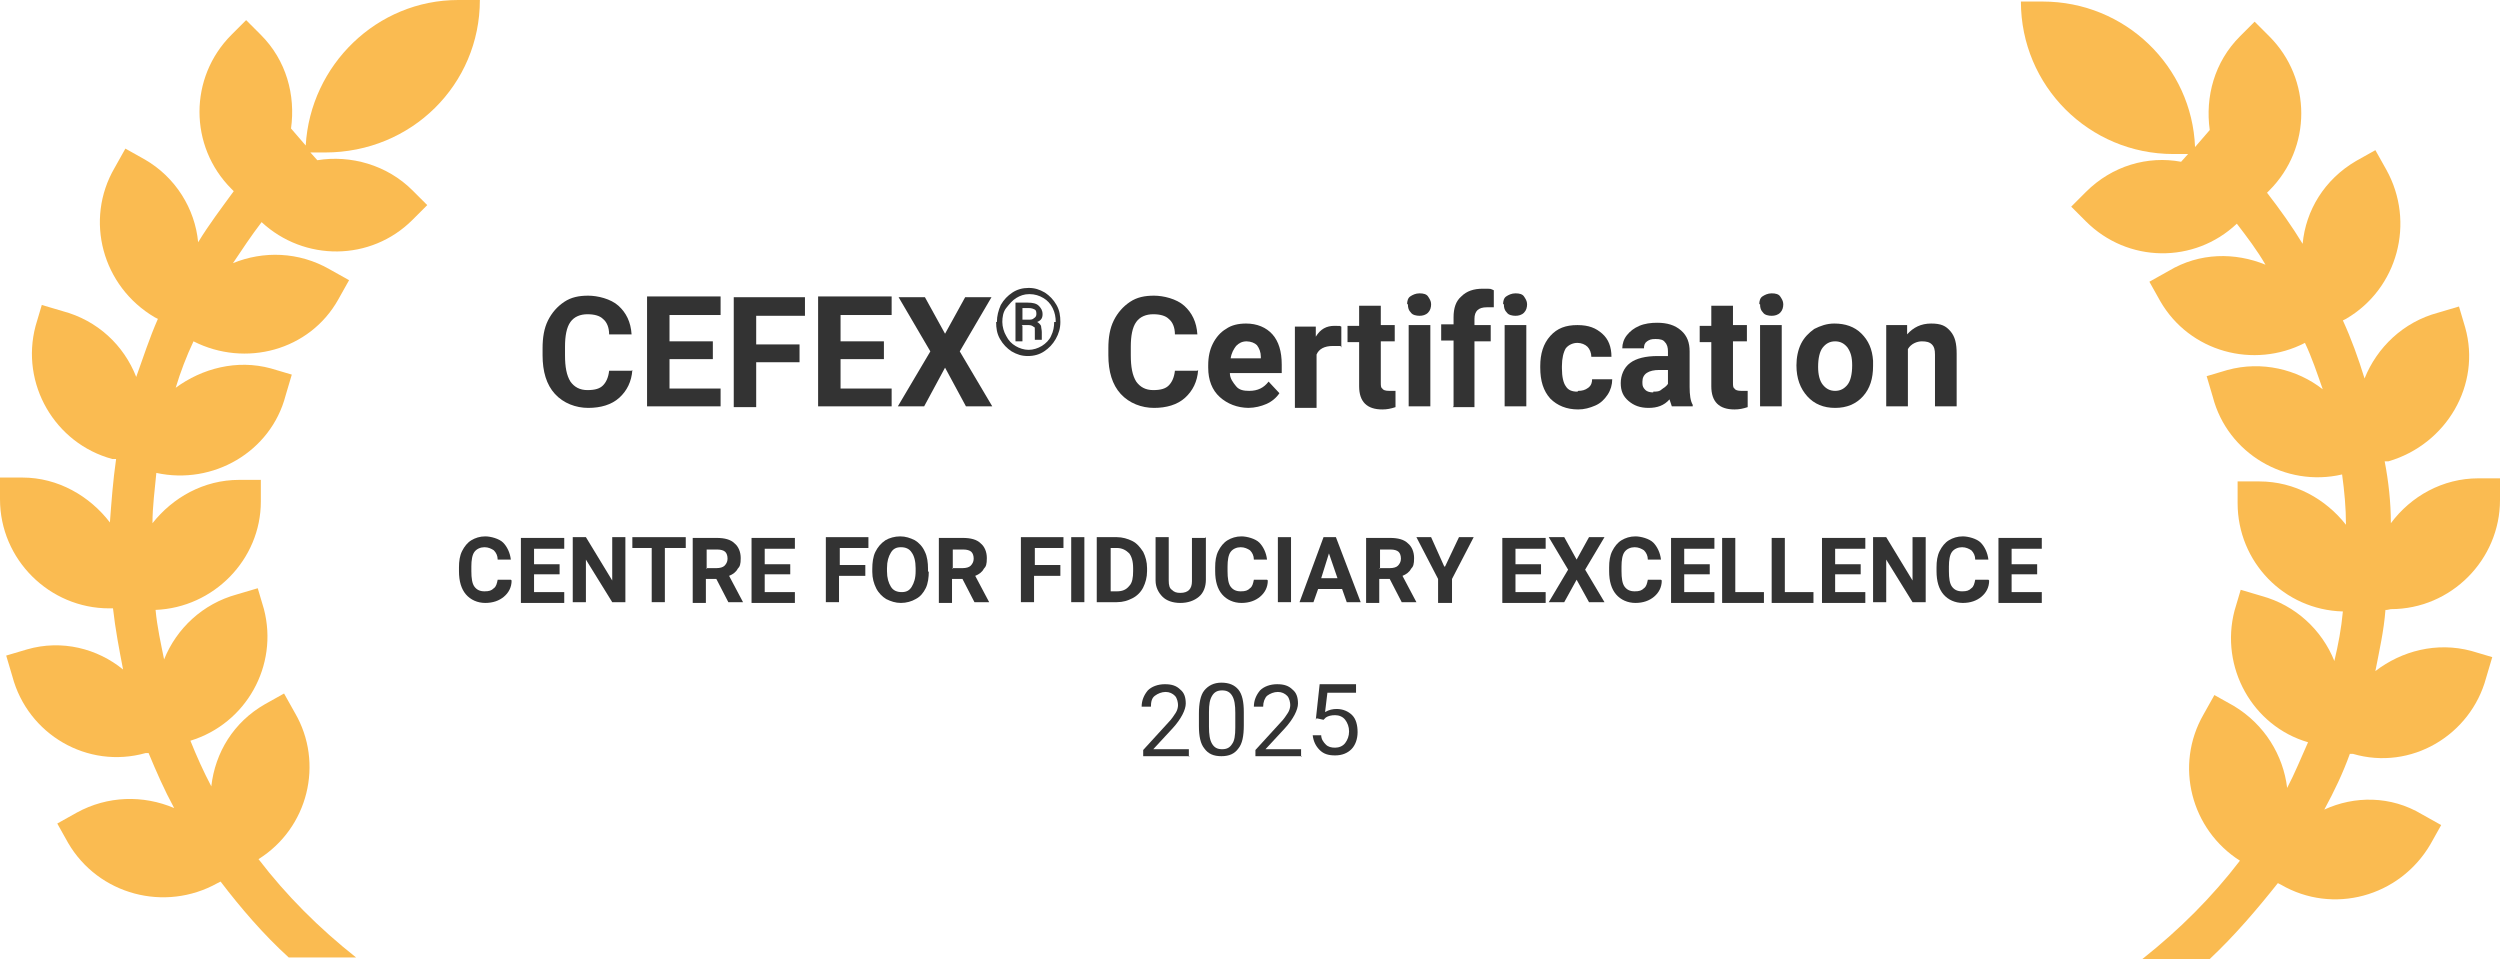 <svg width="340" height="131" viewBox="0 0 340 131" fill="none" xmlns="http://www.w3.org/2000/svg">
<path d="M29.579 120.105L30 119.895C32.737 123.474 35.789 127.053 39.263 130.211H48.421C43.368 126.211 38.947 121.789 35.158 116.842C41.895 112.632 44.105 103.789 40.105 96.947L38.632 94.316L36 95.79C31.79 98.21 29.263 102.316 28.737 106.947C27.684 104.947 26.737 102.842 25.895 100.737C33.474 98.421 37.895 90.526 35.895 82.842L35.053 80L32.211 80.842C27.579 82.105 24 85.474 22.316 89.684C21.895 87.579 21.368 85.263 21.158 82.947C29.053 82.632 35.474 76.105 35.474 68.21V65.263H32.526C27.684 65.263 23.474 67.684 20.737 71.158C20.737 68.842 21.053 66.632 21.263 64.316C28.947 66 36.842 61.474 38.842 53.789L39.684 50.947L36.842 50.105C32.211 48.842 27.474 50.105 23.895 52.737C24.526 50.632 25.368 48.421 26.316 46.421C33.368 50 42.105 47.684 46 40.737L47.474 38.105L44.842 36.632C40.632 34.211 35.789 34.105 31.684 35.789C32.947 33.895 34.211 32 35.579 30.21C41.368 35.579 50.421 35.579 56.105 29.895L58.105 27.895L56.105 25.895C52.632 22.421 47.684 21.053 43.158 21.79L42.211 20.737H44.211C56 20.737 65.263 11.474 65.263 0H62.316C51.263 0 42.211 8.842 41.579 19.79L39.579 17.474C40.211 12.947 38.947 8.211 35.474 4.737L33.474 2.737L31.474 4.737C25.684 10.526 25.684 19.895 31.474 25.684L31.79 26C30.105 28.316 28.421 30.526 26.947 32.947C26.526 28.421 23.895 24.105 19.684 21.684L17.053 20.21L15.579 22.842C11.474 29.895 13.895 38.947 21.053 43.158L21.474 43.368C20.316 46 19.474 48.632 18.526 51.263C16.842 46.947 13.263 43.579 8.526 42.316L5.684 41.474L4.842 44.316C2.737 52.211 7.474 60.316 15.263 62.421H15.79C15.368 65.368 15.158 68.21 14.947 71.053C12.21 67.474 7.895 64.947 3.053 64.947H0V67.895C0 76.105 6.737 82.737 14.842 82.737H15.368C15.684 85.579 16.21 88.316 16.737 91.053C13.263 88.21 8.421 86.947 3.684 88.316L0.842 89.158L1.684 92C3.789 99.895 11.895 104.632 19.79 102.421H20.21C21.263 104.947 22.316 107.368 23.684 109.895C19.474 108.105 14.632 108.211 10.421 110.526L7.789 112L9.263 114.632C13.368 121.684 22.421 124.105 29.579 120.105H29.474H29.579Z" fill="#FABB51"/>
<path d="M325.158 82.842C333.368 82.842 340 76.105 340 68V65.053H337.052C332.21 65.053 327.894 67.474 325.158 71.158C325.158 68.316 324.842 65.474 324.315 62.737H324.842C332.737 60.421 337.473 52.316 335.263 44.526L334.421 41.684L331.579 42.526C326.842 43.789 323.263 47.263 321.579 51.474C320.737 48.737 319.789 46.105 318.631 43.579L319.052 43.368C326.105 39.263 328.526 30.21 324.526 23.053L323.052 20.421L320.421 21.895C316.105 24.421 313.579 28.631 313.158 33.158C311.684 30.737 310.105 28.526 308.315 26.21L308.631 25.895C314.421 20.105 314.421 10.737 308.631 4.947L306.631 2.947L304.631 4.947C301.158 8.421 299.894 13.158 300.526 17.684L298.526 20C298.105 9.053 289.052 0.21 277.789 0.21H274.842C274.842 11.684 284.105 20.947 295.579 20.947H297.579L296.631 22C292.105 21.158 287.263 22.526 283.684 26.105L281.684 28.105L283.684 30.105C289.368 35.789 298.421 35.895 304.21 30.421C305.579 32.21 306.947 34 308.105 36C304 34.316 299.158 34.316 294.947 36.842L292.315 38.316L293.789 40.947C297.789 47.895 306.526 50.21 313.473 46.632C314.421 48.632 315.158 50.842 315.894 52.947C312.421 50.21 307.579 49.053 302.947 50.316L300.105 51.158L300.947 54C302.947 61.684 310.842 66.316 318.526 64.526C318.842 66.842 319.052 69.053 319.052 71.368C316.315 67.895 312.105 65.474 307.263 65.474H304.315V68.421C304.315 76.421 310.631 82.947 318.631 83.158C318.421 85.474 318 87.684 317.473 89.895C315.789 85.684 312.21 82.316 307.579 81.053L304.737 80.21L303.894 83.053C301.894 90.737 306.315 98.737 313.894 100.947C312.947 103.053 312.105 105.158 311.052 107.158C310.526 102.737 308 98.526 303.789 96L301.158 94.526L299.684 97.158C295.684 104.105 298 112.842 304.631 117.053C300.842 122 296.421 126.421 291.368 130.421H300.526C303.894 127.263 306.947 123.684 309.789 120.105L310.21 120.316C317.263 124.421 326.315 122 330.526 114.842L332 112.21L329.368 110.737C325.158 108.21 320.21 108.21 316.105 110.105C317.473 107.579 318.631 105.158 319.579 102.526H320C327.894 104.842 336 100 338.105 92.21L338.947 89.368L336.105 88.526C331.368 87.263 326.631 88.526 323.052 91.263C323.579 88.526 324.21 85.789 324.421 82.947H324.947H324.631L325.158 82.842Z" fill="#FABB51"/>
<path d="M86 50.316C85.895 51.895 85.263 53.158 84.211 54.106C83.158 55.053 81.684 55.474 80 55.474C78.316 55.474 76.632 54.843 75.474 53.579C74.316 52.316 73.79 50.527 73.79 48.316V47.369C73.79 45.895 74 44.632 74.526 43.579C75.053 42.527 75.79 41.685 76.737 41.053C77.684 40.422 78.737 40.211 80 40.211C81.263 40.211 83.053 40.632 84.105 41.579C85.158 42.527 85.79 43.79 85.895 45.474H82.842C82.842 44.527 82.526 43.79 82 43.369C81.579 42.948 80.842 42.737 79.895 42.737C78.947 42.737 78.105 43.053 77.579 43.79C77.053 44.527 76.842 45.685 76.842 47.158V48.316C76.842 49.895 77.053 51.053 77.579 51.895C78.105 52.632 78.842 53.053 79.895 53.053C80.947 53.053 81.579 52.843 82 52.422C82.421 52 82.737 51.369 82.842 50.422H85.895L86 50.316Z" fill="#333333"/>
<path d="M96.947 48.842H91.053V52.842H98V55.263H88V40.316H98V42.842H91.053V46.421H96.947V48.842Z" fill="#333333"/>
<path d="M108.737 49.264H102.842V55.369H99.79V40.421H109.474V42.948H102.842V46.842H108.737V49.369V49.264Z" fill="#333333"/>
<path d="M120.211 48.842H114.316V52.842H121.263V55.263H111.263V40.316H121.263V42.842H114.316V46.421H120.211V48.842Z" fill="#333333"/>
<path d="M128.421 45.579L131.263 40.421H134.842L130.527 47.79L134.948 55.264H131.369L128.527 50L125.684 55.264H122.105L126.527 47.79L122.211 40.421H125.79L128.632 45.579H128.421Z" fill="#333333"/>
<path fill-rule="evenodd" clip-rule="evenodd" d="M136.105 41.474C135.789 42.211 135.579 42.948 135.579 43.79H135.474C135.474 44.632 135.579 45.369 136 46.106C136.421 46.842 136.947 47.369 137.579 47.79C138.316 48.211 138.947 48.421 139.789 48.421C140.632 48.421 141.368 48.211 142 47.79C142.632 47.369 143.158 46.842 143.579 46.106C144 45.369 144.21 44.632 144.21 43.79C144.21 42.948 144.105 42.211 143.684 41.474C143.263 40.737 142.737 40.211 142.105 39.79C141.368 39.369 140.737 39.158 139.895 39.158C139.053 39.158 138.316 39.369 137.684 39.79C137.053 40.211 136.526 40.737 136.105 41.474ZM143.158 41.895C143.474 42.527 143.579 43.158 143.579 43.79H143.368C143.368 44.421 143.263 45.053 142.947 45.684C142.737 46.211 142.21 46.737 141.684 47.053C141.158 47.369 140.526 47.579 139.895 47.579C139.263 47.579 138.632 47.369 138.105 47.053C137.579 46.737 137.158 46.316 136.842 45.684C136.526 45.158 136.316 44.421 136.316 43.79C136.316 43.158 136.421 42.421 136.842 41.895C137.263 41.369 137.684 40.842 138.21 40.527C138.737 40.211 139.263 40 140 40C140.737 40 141.368 40.211 141.895 40.527C142.421 40.842 142.842 41.264 143.158 41.895ZM139.053 44.316V46.421H138.105V41.158H139.789C140.421 41.158 140.947 41.264 141.263 41.579C141.579 41.895 141.789 42.211 141.789 42.737C141.789 43.264 141.579 43.579 141.053 43.79C141.263 43.895 141.474 44.106 141.579 44.316C141.579 44.411 141.6 44.527 141.624 44.654L141.624 44.654C141.652 44.81 141.684 44.984 141.684 45.158V45.895V46.211H140.737V45.053C140.737 44.655 140.737 44.55 140.684 44.5C140.665 44.482 140.639 44.471 140.604 44.456C140.582 44.447 140.556 44.436 140.526 44.421C140.421 44.316 140.21 44.211 139.895 44.211H138.947L139.053 44.316ZM139.895 43.474H139.053V43.369V41.895H139.895C140.316 41.895 140.526 42 140.737 42.106C140.947 42.211 140.947 42.527 140.947 42.737C140.947 42.948 140.842 43.158 140.632 43.264C140.421 43.474 140.21 43.474 139.895 43.474Z" fill="#333333"/>
<path d="M162.947 50.316C162.842 51.895 162.211 53.158 161.158 54.106C160.105 55.053 158.632 55.474 156.947 55.474C155.263 55.474 153.579 54.843 152.421 53.579C151.263 52.316 150.737 50.527 150.737 48.316V47.369C150.737 45.895 150.947 44.632 151.474 43.579C152 42.527 152.737 41.685 153.684 41.053C154.632 40.422 155.684 40.211 156.947 40.211C158.211 40.211 160 40.632 161.053 41.579C162.105 42.527 162.737 43.79 162.842 45.474H159.789C159.789 44.527 159.474 43.79 158.947 43.369C158.526 42.948 157.789 42.737 156.842 42.737C155.895 42.737 155.053 43.053 154.526 43.79C154 44.527 153.789 45.685 153.789 47.158V48.316C153.789 49.895 154 51.053 154.526 51.895C155.053 52.632 155.789 53.053 156.842 53.053C157.895 53.053 158.526 52.843 158.947 52.422C159.368 52 159.684 51.369 159.789 50.422H162.842L162.947 50.316Z" fill="#333333"/>
<path fill-rule="evenodd" clip-rule="evenodd" d="M169.787 55.473C169.823 55.474 169.859 55.474 169.895 55.474H169.684C169.719 55.474 169.753 55.474 169.787 55.473ZM165.895 54.001C166.923 54.926 168.254 55.45 169.787 55.473C170.693 55.459 171.501 55.252 172.211 54.948C172.947 54.632 173.579 54.106 174 53.474L172.526 51.895C171.895 52.737 171.053 53.158 169.895 53.158C169.158 53.158 168.526 53.053 168.105 52.527C167.684 52.001 167.263 51.474 167.263 50.737H174.316V49.579C174.316 47.79 173.895 46.422 173.053 45.474C172.211 44.527 170.947 44.001 169.474 44.001C168.421 44.001 167.474 44.211 166.737 44.737C166 45.158 165.369 45.895 164.947 46.737C164.526 47.579 164.316 48.527 164.316 49.685V50.001C164.316 51.685 164.842 53.053 165.895 54.001ZM169.527 46.422C169.544 46.422 169.561 46.422 169.579 46.422H169.474C169.492 46.422 169.509 46.422 169.527 46.422ZM168.105 47.053C168.515 46.644 168.924 46.434 169.527 46.422C170.135 46.433 170.641 46.641 170.947 46.948C171.263 47.369 171.474 47.895 171.474 48.527V48.737H167.369C167.474 48.001 167.79 47.474 168.105 47.053Z" fill="#333333"/>
<path d="M182.316 47.053C181.895 47.053 181.579 47.053 181.263 47.053C180.105 47.053 179.369 47.474 179.053 48.211V55.474H176.105V44.421H178.948V45.79C179.579 44.737 180.421 44.316 181.474 44.316C182.527 44.316 182.105 44.316 182.421 44.421V47.263L182.316 47.053Z" fill="#333333"/>
<path d="M187.789 41.474V44.211H189.684V46.422H187.789V52C187.789 52.422 187.789 52.737 188 52.843C188.105 53.053 188.421 53.158 188.947 53.158C189.474 53.158 189.579 53.158 189.789 53.158V55.369C189.158 55.579 188.632 55.685 188 55.685C185.895 55.685 184.842 54.632 184.842 52.527V46.527H183.263V44.316H184.842V41.579H187.789V41.474Z" fill="#333333"/>
<path fill-rule="evenodd" clip-rule="evenodd" d="M191.79 40.316C191.474 40.527 191.369 40.948 191.369 41.369H191.474C191.474 41.895 191.579 42.211 191.895 42.527C192.105 42.842 192.632 42.948 193.053 42.948C193.474 42.948 193.895 42.842 194.211 42.527C194.527 42.211 194.632 41.79 194.632 41.369C194.632 40.948 194.421 40.632 194.211 40.316C194 40 193.579 39.895 193.053 39.895C192.527 39.895 192.105 40.105 191.79 40.316ZM191.579 55.263H194.527V44.211H191.579V55.263Z" fill="#333333"/>
<path d="M197.684 55.264V46.316H196V44.106H197.684V43.158C197.684 41.895 198 40.948 198.737 40.316C199.474 39.58 200.421 39.264 201.684 39.264C202.947 39.264 202.632 39.264 203.158 39.474V41.79C202.842 41.79 202.632 41.79 202.211 41.79C201.053 41.79 200.526 42.316 200.526 43.369V44.211H202.737V46.422H200.526V55.369H197.579L197.684 55.264Z" fill="#333333"/>
<path fill-rule="evenodd" clip-rule="evenodd" d="M204.842 40.316C204.526 40.527 204.421 40.948 204.421 41.369H204.526C204.526 41.895 204.631 42.211 204.947 42.527C205.158 42.842 205.684 42.948 206.105 42.948C206.526 42.948 206.947 42.842 207.263 42.527C207.579 42.211 207.684 41.79 207.684 41.369C207.684 40.948 207.474 40.632 207.263 40.316C207.052 40 206.631 39.895 206.105 39.895C205.579 39.895 205.158 40.105 204.842 40.316ZM204.631 55.263H207.579V44.211H204.631V55.263Z" fill="#333333"/>
<path d="M214.632 53.158C215.158 53.158 215.579 53.053 216 52.737C216.421 52.422 216.526 52 216.526 51.579H219.263C219.263 52.316 219.053 53.053 218.632 53.685C218.21 54.316 217.684 54.843 216.947 55.158C216.21 55.474 215.474 55.685 214.632 55.685C213.053 55.685 211.789 55.158 210.842 54.211C209.895 53.158 209.474 51.79 209.474 50V49.79C209.474 48.106 209.895 46.737 210.842 45.685C211.789 44.632 212.947 44.211 214.526 44.211C216.105 44.211 217.053 44.632 217.895 45.369C218.737 46.106 219.158 47.158 219.158 48.527H216.421C216.421 48 216.21 47.474 215.895 47.158C215.579 46.843 215.053 46.632 214.526 46.632C214 46.632 213.368 46.843 212.947 47.369C212.632 47.895 212.421 48.737 212.421 49.79V50.106C212.421 51.264 212.632 52.106 212.947 52.527C213.263 53.053 213.789 53.264 214.526 53.264L214.632 53.158Z" fill="#333333"/>
<path fill-rule="evenodd" clip-rule="evenodd" d="M227.052 54.316L227.368 55.263H230.21V55.053C229.895 54.527 229.789 53.684 229.789 52.632V47.79C229.789 46.632 229.474 45.684 228.631 44.948C227.789 44.211 226.737 43.895 225.368 43.895C224.526 43.895 223.684 44 222.947 44.316C222.21 44.632 221.684 45.053 221.263 45.579C220.842 46.105 220.631 46.737 220.631 47.369H223.579C223.579 46.948 223.684 46.632 224 46.421C224.316 46.211 224.526 46.105 225.158 46.105C225.789 46.105 226.21 46.211 226.421 46.527C226.737 46.842 226.842 47.263 226.842 47.79V48.421H225.474C223.789 48.421 222.526 48.737 221.684 49.369C220.842 50 220.421 51.053 220.421 52.105C220.421 53.158 220.737 53.895 221.474 54.527C222.21 55.158 223.052 55.474 224.21 55.474C225.368 55.474 226.316 55.158 227.052 54.316ZM226 52.948C225.684 53.263 225.263 53.263 224.842 53.263V53.369C224.421 53.369 224 53.263 223.789 53.053C223.474 52.737 223.368 52.527 223.368 52.105V51.895C223.368 50.842 224.21 50.316 225.684 50.316H226.842V52.211C226.631 52.527 226.316 52.737 226 52.948Z" fill="#333333"/>
<path d="M235.685 41.474V44.211H237.579V46.422H235.685V52C235.685 52.422 235.685 52.737 235.895 52.843C236 53.053 236.316 53.158 236.842 53.158C237.369 53.158 237.474 53.158 237.685 53.158V55.369C237.053 55.579 236.527 55.685 235.895 55.685C233.79 55.685 232.737 54.632 232.737 52.527V46.527H231.158V44.316H232.737V41.579H235.685V41.474Z" fill="#333333"/>
<path fill-rule="evenodd" clip-rule="evenodd" d="M239.684 40.316C239.368 40.527 239.263 40.948 239.263 41.369H239.368C239.368 41.895 239.474 42.211 239.789 42.527C240 42.842 240.526 42.948 240.947 42.948C241.368 42.948 241.789 42.842 242.105 42.527C242.421 42.211 242.526 41.79 242.526 41.369C242.526 40.948 242.316 40.632 242.105 40.316C241.895 40 241.474 39.895 240.947 39.895C240.421 39.895 240 40.105 239.684 40.316ZM239.368 55.263H242.316V44.211H239.368V55.263Z" fill="#333333"/>
<path fill-rule="evenodd" clip-rule="evenodd" d="M244.947 46.737C244.526 47.579 244.316 48.632 244.316 49.685C244.316 51.474 244.842 52.843 245.79 53.895C246.737 54.948 248 55.474 249.579 55.474C251.158 55.474 252.421 54.948 253.369 53.895C254.316 52.843 254.737 51.474 254.737 49.79V49.053C254.632 47.474 254.105 46.316 253.158 45.369C252.211 44.422 250.947 44.001 249.474 44.001C248.421 44.001 247.579 44.316 246.737 44.737C246 45.264 245.369 45.895 244.947 46.737ZM247.895 52.316C247.474 51.79 247.263 50.948 247.263 49.895C247.263 48.737 247.474 47.79 247.895 47.264C248.316 46.737 248.842 46.422 249.579 46.422C250.316 46.422 250.842 46.737 251.263 47.264C251.684 47.895 251.895 48.527 251.895 49.685C251.895 50.843 251.684 51.79 251.263 52.316C250.842 52.843 250.316 53.158 249.579 53.158C248.842 53.158 248.316 52.843 247.895 52.316Z" fill="#333333"/>
<path d="M259.368 44.211V45.474C260.211 44.527 261.263 44.001 262.632 44.001C264 44.001 264.632 44.316 265.263 45.053C265.895 45.79 266.105 46.737 266.105 48.106V55.264H263.158V48.211C263.158 47.579 263.053 47.158 262.737 46.843C262.421 46.527 262 46.422 261.368 46.422C260.737 46.422 259.895 46.737 259.474 47.474V55.264H256.526V44.211H259.263H259.368Z" fill="#333333"/>
<path d="M69.579 78.947C69.579 79.895 69.158 80.632 68.526 81.158C67.895 81.684 67.052 82 66 82C64.947 82 64 81.579 63.368 80.842C62.737 80.105 62.421 79.052 62.421 77.684V77.158C62.421 76.316 62.526 75.579 62.842 74.947C63.158 74.316 63.579 73.789 64.105 73.474C64.631 73.158 65.263 72.947 66 72.947C66.737 72.947 67.895 73.263 68.421 73.789C68.947 74.316 69.368 75.158 69.474 76.105H67.684C67.684 75.579 67.474 75.158 67.158 74.842C66.842 74.632 66.421 74.421 65.895 74.421C65.368 74.421 64.842 74.632 64.526 75.052C64.21 75.474 64.105 76.21 64.105 77.052V77.684C64.105 78.632 64.21 79.368 64.526 79.789C64.842 80.21 65.263 80.421 65.895 80.421C66.526 80.421 66.842 80.316 67.158 80C67.474 79.789 67.579 79.368 67.684 78.842H69.474L69.579 78.947Z" fill="#333333"/>
<path d="M76.105 78.105H72.631V80.526H76.737V82H70.842V73.158H76.737V74.631H72.631V76.737H76.105V78.21V78.105Z" fill="#333333"/>
<path d="M85.052 81.895H83.263L79.684 76.105V81.895H77.894V73.053H79.684L83.263 78.948V73.053H85.052V81.895Z" fill="#333333"/>
<path d="M93.158 74.526H90.421V81.895H88.632V74.526H86V73.053H93.263V74.526H93.158Z" fill="#333333"/>
<path fill-rule="evenodd" clip-rule="evenodd" d="M97.423 78.737H96V82H94.21V73.158H97.474C98.526 73.158 99.368 73.368 99.895 73.895C100.421 74.316 100.737 75.052 100.737 75.895C100.737 76.737 100.632 77.052 100.316 77.368C100.105 77.789 99.684 78.105 99.158 78.316L101.053 81.895H99.053L97.423 78.737ZM96.105 77.263H96L96.105 77.368V77.263ZM97.474 77.263H96.105V74.737H97.579C98 74.737 98.421 74.842 98.632 75.052C98.842 75.263 98.947 75.579 98.947 76C98.947 76.421 98.737 76.737 98.526 76.947C98.316 77.158 97.895 77.263 97.474 77.263Z" fill="#333333"/>
<path d="M107.474 78.105H104V80.526H108.105V82H102.21V73.158H108.105V74.631H104V76.737H107.474V78.21V78.105Z" fill="#333333"/>
<path d="M117.579 78.316H114.105V81.895H112.315V73.053H118.105V74.526H114.21V76.842H117.684V78.316H117.579Z" fill="#333333"/>
<path fill-rule="evenodd" clip-rule="evenodd" d="M125.895 80C126.21 79.368 126.316 78.526 126.316 77.684L126.21 77.789V77.368C126.21 76.526 126.105 75.684 125.789 75.052C125.473 74.316 124.947 73.789 124.421 73.474C123.789 73.158 123.158 72.947 122.421 72.947C121.684 72.947 120.947 73.158 120.421 73.474C119.789 73.895 119.368 74.421 119.052 75.052C118.737 75.684 118.631 76.526 118.631 77.368V77.789C118.631 78.632 118.842 79.368 119.158 80C119.473 80.632 120 81.158 120.526 81.474C121.158 81.789 121.789 82 122.526 82C123.263 82 124 81.789 124.526 81.474C125.158 81.158 125.579 80.632 125.895 80ZM124 75.158C124.316 75.579 124.526 76.316 124.526 77.263V77.684C124.526 78.632 124.316 79.263 124 79.789C123.684 80.316 123.263 80.526 122.631 80.526C122 80.526 121.473 80.316 121.158 79.789C120.842 79.263 120.631 78.632 120.631 77.684V77.263C120.631 76.316 120.842 75.684 121.158 75.158C121.473 74.632 121.895 74.421 122.526 74.421C123.158 74.421 123.684 74.632 124 75.158Z" fill="#333333"/>
<path fill-rule="evenodd" clip-rule="evenodd" d="M130.896 78.737H129.474V82H127.684V73.158H130.947C132 73.158 132.842 73.368 133.368 73.895C133.895 74.316 134.21 75.052 134.21 75.895C134.21 76.737 134.105 77.052 133.789 77.368C133.579 77.789 133.158 78.105 132.631 78.316L134.526 81.895H132.526L130.896 78.737ZM129.579 77.263H129.474L129.579 77.368V77.263ZM130.947 77.263H129.579V74.737H131.053C131.474 74.737 131.895 74.842 132.105 75.052C132.316 75.263 132.421 75.579 132.421 76C132.421 76.421 132.21 76.737 132 76.947C131.789 77.158 131.368 77.263 130.947 77.263Z" fill="#333333"/>
<path d="M144.105 78.316H140.631V81.895H138.842V73.053H144.631V74.526H140.737V76.842H144.21V78.316H144.105Z" fill="#333333"/>
<path d="M147.474 81.895H145.684V73.053H147.474V81.895Z" fill="#333333"/>
<path fill-rule="evenodd" clip-rule="evenodd" d="M149.158 73.053V81.895H151.895C152.737 81.895 153.368 81.684 154 81.368C154.631 81.053 155.158 80.526 155.474 79.895C155.789 79.263 156 78.526 156 77.684V77.263C156 76.421 155.789 75.684 155.474 75.053C155.052 74.421 154.631 73.895 154 73.579C153.368 73.263 152.631 73.053 151.895 73.053H149.158ZM151.052 80.421V74.526H151.895C152.631 74.526 153.158 74.842 153.579 75.263C153.895 75.684 154.105 76.316 154.105 77.263V77.684C154.105 78.526 154 79.263 153.579 79.684C153.158 80.211 152.631 80.421 151.895 80.421H151.052Z" fill="#333333"/>
<path d="M164 73.053V78.842C164 79.79 163.684 80.632 163.052 81.158C162.421 81.684 161.579 82 160.526 82C159.474 82 158.631 81.684 158.105 81.158C157.579 80.632 157.158 79.895 157.158 78.948V73.053H158.947V78.948C158.947 79.579 159.052 80 159.368 80.211C159.684 80.526 160 80.632 160.526 80.632C161.579 80.632 162.105 80.105 162.105 79.053V73.158H163.895L164 73.053Z" fill="#333333"/>
<path d="M172.421 78.947C172.421 79.895 172 80.632 171.368 81.158C170.737 81.684 169.895 82 168.842 82C167.789 82 166.842 81.579 166.211 80.842C165.579 80.105 165.263 79.052 165.263 77.684V77.158C165.263 76.316 165.368 75.579 165.684 74.947C166 74.316 166.421 73.789 166.947 73.474C167.474 73.158 168.105 72.947 168.842 72.947C169.579 72.947 170.737 73.263 171.263 73.789C171.789 74.316 172.211 75.158 172.316 76.105H170.526C170.526 75.579 170.316 75.158 170 74.842C169.684 74.632 169.263 74.421 168.737 74.421C168.211 74.421 167.684 74.632 167.368 75.052C167.053 75.474 166.947 76.21 166.947 77.052V77.684C166.947 78.632 167.053 79.368 167.368 79.789C167.684 80.21 168.105 80.421 168.737 80.421C169.368 80.421 169.684 80.316 170 80C170.316 79.789 170.421 79.368 170.526 78.842H172.316L172.421 78.947Z" fill="#333333"/>
<path d="M175.579 81.895H173.79V73.053H175.579V81.895Z" fill="#333333"/>
<path fill-rule="evenodd" clip-rule="evenodd" d="M179.263 80.105H182.421H182.526L183.158 81.895H185.053L181.684 73.053H180L176.737 81.895H178.632L179.263 80.105ZM181.895 78.632H179.684L180.737 75.263L181.895 78.632Z" fill="#333333"/>
<path fill-rule="evenodd" clip-rule="evenodd" d="M189.002 78.737H187.579V82H185.79V73.158H189.053C190.105 73.158 190.947 73.368 191.474 73.895C192 74.316 192.316 75.052 192.316 75.895C192.316 76.737 192.211 77.052 191.895 77.368C191.684 77.789 191.263 78.105 190.737 78.316L192.632 81.895H190.632L189.002 78.737ZM187.684 77.263H187.579L187.684 77.368V77.263ZM189.053 77.263H187.684V74.737H189.158C189.579 74.737 190 74.842 190.211 75.052C190.421 75.263 190.526 75.579 190.526 76C190.526 76.421 190.316 76.737 190.105 76.947C189.895 77.158 189.474 77.263 189.053 77.263Z" fill="#333333"/>
<path d="M196.526 77.053L198.421 73.053H200.421L197.473 78.737V82H195.579V78.737L192.631 73.053H194.631L196.421 77.053H196.526Z" fill="#333333"/>
<path d="M209.579 78.105H206.105V80.526H210.21V82H204.315V73.158H210.21V74.631H206.105V76.737H209.579V78.21V78.105Z" fill="#333333"/>
<path d="M214.421 76.105L216.105 73.053H218.21L215.579 77.474L218.21 81.895H216.105L214.421 78.842L212.737 81.895H210.631L213.263 77.474L210.631 73.053H212.737L214.421 76.105Z" fill="#333333"/>
<path d="M226 78.947C226 79.895 225.579 80.632 224.947 81.158C224.315 81.684 223.473 82 222.421 82C221.368 82 220.421 81.579 219.789 80.842C219.158 80.105 218.842 79.052 218.842 77.684V77.158C218.842 76.316 218.947 75.579 219.263 74.947C219.579 74.316 220 73.789 220.526 73.474C221.052 73.158 221.684 72.947 222.421 72.947C223.158 72.947 224.315 73.263 224.842 73.789C225.368 74.316 225.789 75.158 225.894 76.105H224.105C224.105 75.579 223.894 75.158 223.579 74.842C223.263 74.632 222.842 74.421 222.315 74.421C221.789 74.421 221.263 74.632 220.947 75.052C220.631 75.474 220.526 76.21 220.526 77.052V77.684C220.526 78.632 220.631 79.368 220.947 79.789C221.263 80.21 221.684 80.421 222.315 80.421C222.947 80.421 223.263 80.316 223.579 80C223.894 79.789 224 79.368 224.105 78.842H225.894L226 78.947Z" fill="#333333"/>
<path d="M232.526 78.105H229.053V80.526H233.158V82H227.263V73.158H233.158V74.631H229.053V76.737H232.526V78.21V78.105Z" fill="#333333"/>
<path d="M236 80.526H239.895V82H234.21V73.158H236V80.526Z" fill="#333333"/>
<path d="M242.737 80.526H246.631V82H240.947V73.158H242.737V80.526Z" fill="#333333"/>
<path d="M253.053 78.105H249.579V80.526H253.684V82H247.79V73.158H253.684V74.631H249.579V76.737H253.053V78.21V78.105Z" fill="#333333"/>
<path d="M261.895 81.895H260.105L256.526 76.105V81.895H254.737V73.053H256.526L260.105 78.948V73.053H261.895V81.895Z" fill="#333333"/>
<path d="M270.526 78.947C270.526 79.895 270.105 80.632 269.473 81.158C268.842 81.684 268 82 266.947 82C265.894 82 264.947 81.579 264.316 80.842C263.684 80.105 263.368 79.052 263.368 77.684V77.158C263.368 76.316 263.473 75.579 263.789 74.947C264.105 74.316 264.526 73.789 265.052 73.474C265.579 73.158 266.21 72.947 266.947 72.947C267.684 72.947 268.842 73.263 269.368 73.789C269.894 74.316 270.316 75.158 270.421 76.105H268.631C268.631 75.579 268.421 75.158 268.105 74.842C267.789 74.632 267.368 74.421 266.842 74.421C266.316 74.421 265.789 74.632 265.473 75.052C265.158 75.474 265.052 76.21 265.052 77.052V77.684C265.052 78.632 265.158 79.368 265.473 79.789C265.789 80.21 266.21 80.421 266.842 80.421C267.473 80.421 267.789 80.316 268.105 80C268.421 79.789 268.526 79.368 268.631 78.842H270.421L270.526 78.947Z" fill="#333333"/>
<path d="M277.053 78.105H273.579V80.526H277.684V82H271.79V73.158H277.684V74.631H273.579V76.737H277.053V78.21V78.105Z" fill="#333333"/>
<path d="M161.789 102.842H155.474V102L158.842 98.315C159.368 97.789 159.684 97.263 159.895 96.947C160.105 96.631 160.211 96.21 160.211 95.894C160.211 95.579 160.105 94.947 159.789 94.631C159.474 94.315 159.053 94.105 158.526 94.105C158 94.105 157.474 94.315 157.053 94.631C156.632 94.947 156.526 95.473 156.526 96.105H155.263C155.263 95.263 155.579 94.526 156.105 93.894C156.632 93.368 157.474 93.052 158.421 93.052C159.368 93.052 160 93.263 160.526 93.789C161.053 94.21 161.263 94.842 161.263 95.684C161.263 96.526 160.632 97.789 159.474 99.052L156.842 101.894H161.684V102.947L161.789 102.842Z" fill="#333333"/>
<path fill-rule="evenodd" clip-rule="evenodd" d="M168.421 101.789C168.947 101.158 169.158 100.105 169.158 98.631V98.421V96.842C169.158 95.473 168.947 94.421 168.421 93.789C167.895 93.158 167.158 92.842 166.105 92.842C165.053 92.842 164.316 93.263 163.79 93.894C163.263 94.526 163.053 95.684 163.053 97.052V98.737C163.053 100.105 163.263 101.158 163.79 101.789C164.316 102.526 165.053 102.842 166.105 102.842C167.158 102.842 167.895 102.526 168.421 101.789ZM167.579 94.631C167.895 95.158 168 95.894 168 96.947V98.947C168 100 167.895 100.737 167.579 101.158C167.263 101.684 166.842 101.894 166.211 101.894C165.579 101.894 165.158 101.684 164.842 101.158C164.526 100.631 164.421 99.894 164.421 98.842V96.842C164.421 95.789 164.526 95.158 164.842 94.631C165.158 94.105 165.579 93.894 166.211 93.894C166.842 93.894 167.263 94.105 167.579 94.631Z" fill="#333333"/>
<path d="M177.053 102.842H170.737V102L174.105 98.315C174.632 97.789 174.947 97.263 175.158 96.947C175.368 96.631 175.474 96.21 175.474 95.894C175.474 95.579 175.368 94.947 175.053 94.631C174.737 94.315 174.316 94.105 173.79 94.105C173.263 94.105 172.737 94.315 172.316 94.631C172 94.947 171.79 95.473 171.79 96.105H170.526C170.526 95.263 170.842 94.526 171.368 93.894C171.895 93.368 172.737 93.052 173.684 93.052C174.632 93.052 175.263 93.263 175.79 93.789C176.316 94.21 176.526 94.842 176.526 95.684C176.526 96.526 175.895 97.789 174.737 99.052L172.105 101.894H176.947V102.947L177.053 102.842Z" fill="#333333"/>
<path d="M178.947 97.894L179.474 93.052H184.421V94.21H180.526L180.211 96.842C180.737 96.526 181.263 96.421 181.79 96.421C182.632 96.421 183.368 96.737 183.895 97.263C184.421 97.789 184.632 98.631 184.632 99.579C184.632 100.526 184.316 101.368 183.79 101.894C183.263 102.421 182.526 102.736 181.579 102.736C180.632 102.736 180 102.526 179.474 102C178.947 101.473 178.632 100.842 178.526 100H179.684C179.684 100.526 180 100.947 180.316 101.263C180.632 101.579 181.053 101.684 181.579 101.684C182.105 101.684 182.632 101.473 182.947 101.052C183.263 100.631 183.474 100.105 183.474 99.473C183.474 98.842 183.263 98.315 182.947 97.894C182.632 97.473 182.105 97.263 181.579 97.263C181.053 97.263 180.632 97.368 180.316 97.579L180 97.894L179.053 97.684L178.947 97.894Z" fill="#333333"/>
</svg>
